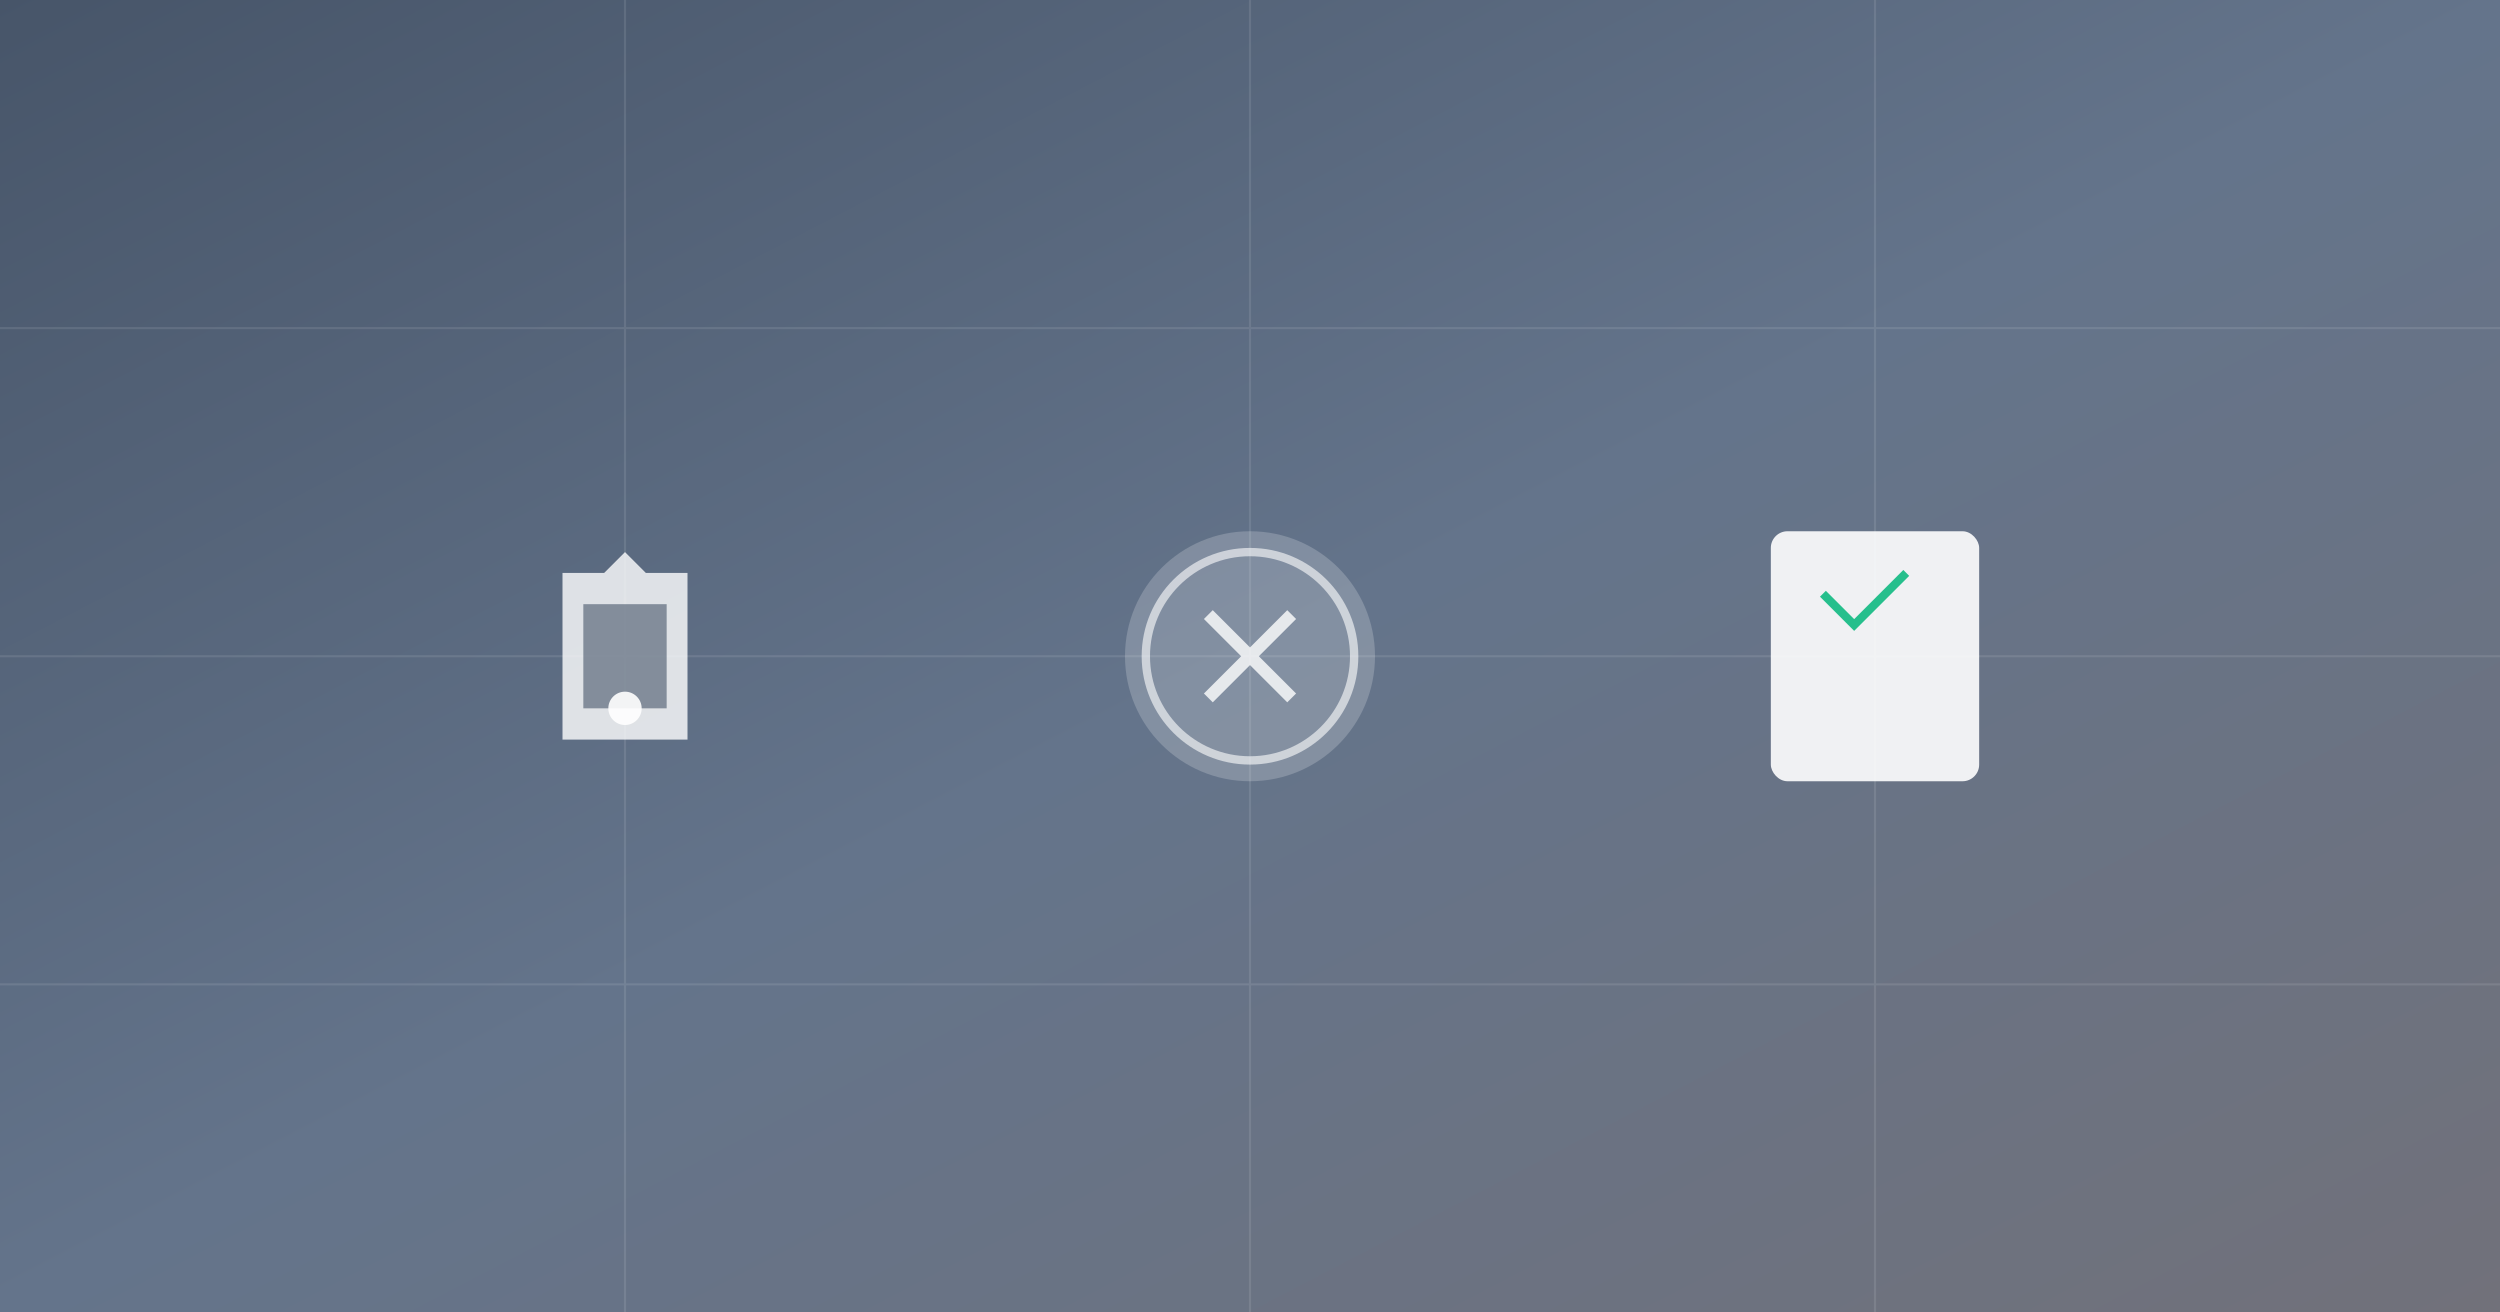 <svg xmlns="http://www.w3.org/2000/svg" viewBox="0 0 1200 630"><rect x="0" y="0" width="1200" height="630" fill="#333333" stroke="none"/><defs><linearGradient id="bg" x1="0%" y1="0%" x2="100%" y2="100%"><stop offset="0%" style="stop-color:#475569"/><stop offset="50%" style="stop-color:#64748B"/><stop offset="100%" style="stop-color:#71717A"/></linearGradient></defs><rect width="1200" height="630" fill="url(#bg)"/><g opacity="0.1"><line x1="0" y1="157.5" x2="1200" y2="157.5" stroke="white" stroke-width="1"/><line x1="0" y1="315" x2="1200" y2="315" stroke="white" stroke-width="1"/><line x1="0" y1="472.5" x2="1200" y2="472.5" stroke="white" stroke-width="1"/><line x1="300" y1="0" x2="300" y2="630" stroke="white" stroke-width="1"/><line x1="600" y1="0" x2="600" y2="630" stroke="white" stroke-width="1"/><line x1="900" y1="0" x2="900" y2="630" stroke="white" stroke-width="1"/></g><g transform="translate(300,315)"><path d="M -30,-40 L -10,-40 L 0,-50 L 10,-40 L 30,-40 L 30,40 L -30,40 Z" fill="white" opacity="0.8"/><rect x="-20" y="-25" width="40" height="50" fill="#475569" opacity="0.6"/><circle cx="0" cy="25" r="8" fill="white" opacity="0.9"/></g><g transform="translate(600,315)"><circle cx="0" cy="0" r="60" fill="white" opacity="0.2"/><path d="M -20,-20 L 20,20 M 20,-20 L -20,20" stroke="white" stroke-width="6" opacity="0.8"/><circle cx="0" cy="0" r="50" fill="none" stroke="white" stroke-width="4" opacity="0.6"/></g><g transform="translate(900,315)"><rect x="-50" y="-60" width="100" height="120" rx="8" fill="white" opacity="0.9"/><path d="M -25,-30 L -10,-15 L 15,-40" stroke="#10B981" stroke-width="4" fill="none" opacity="0.9"/></g></svg>

